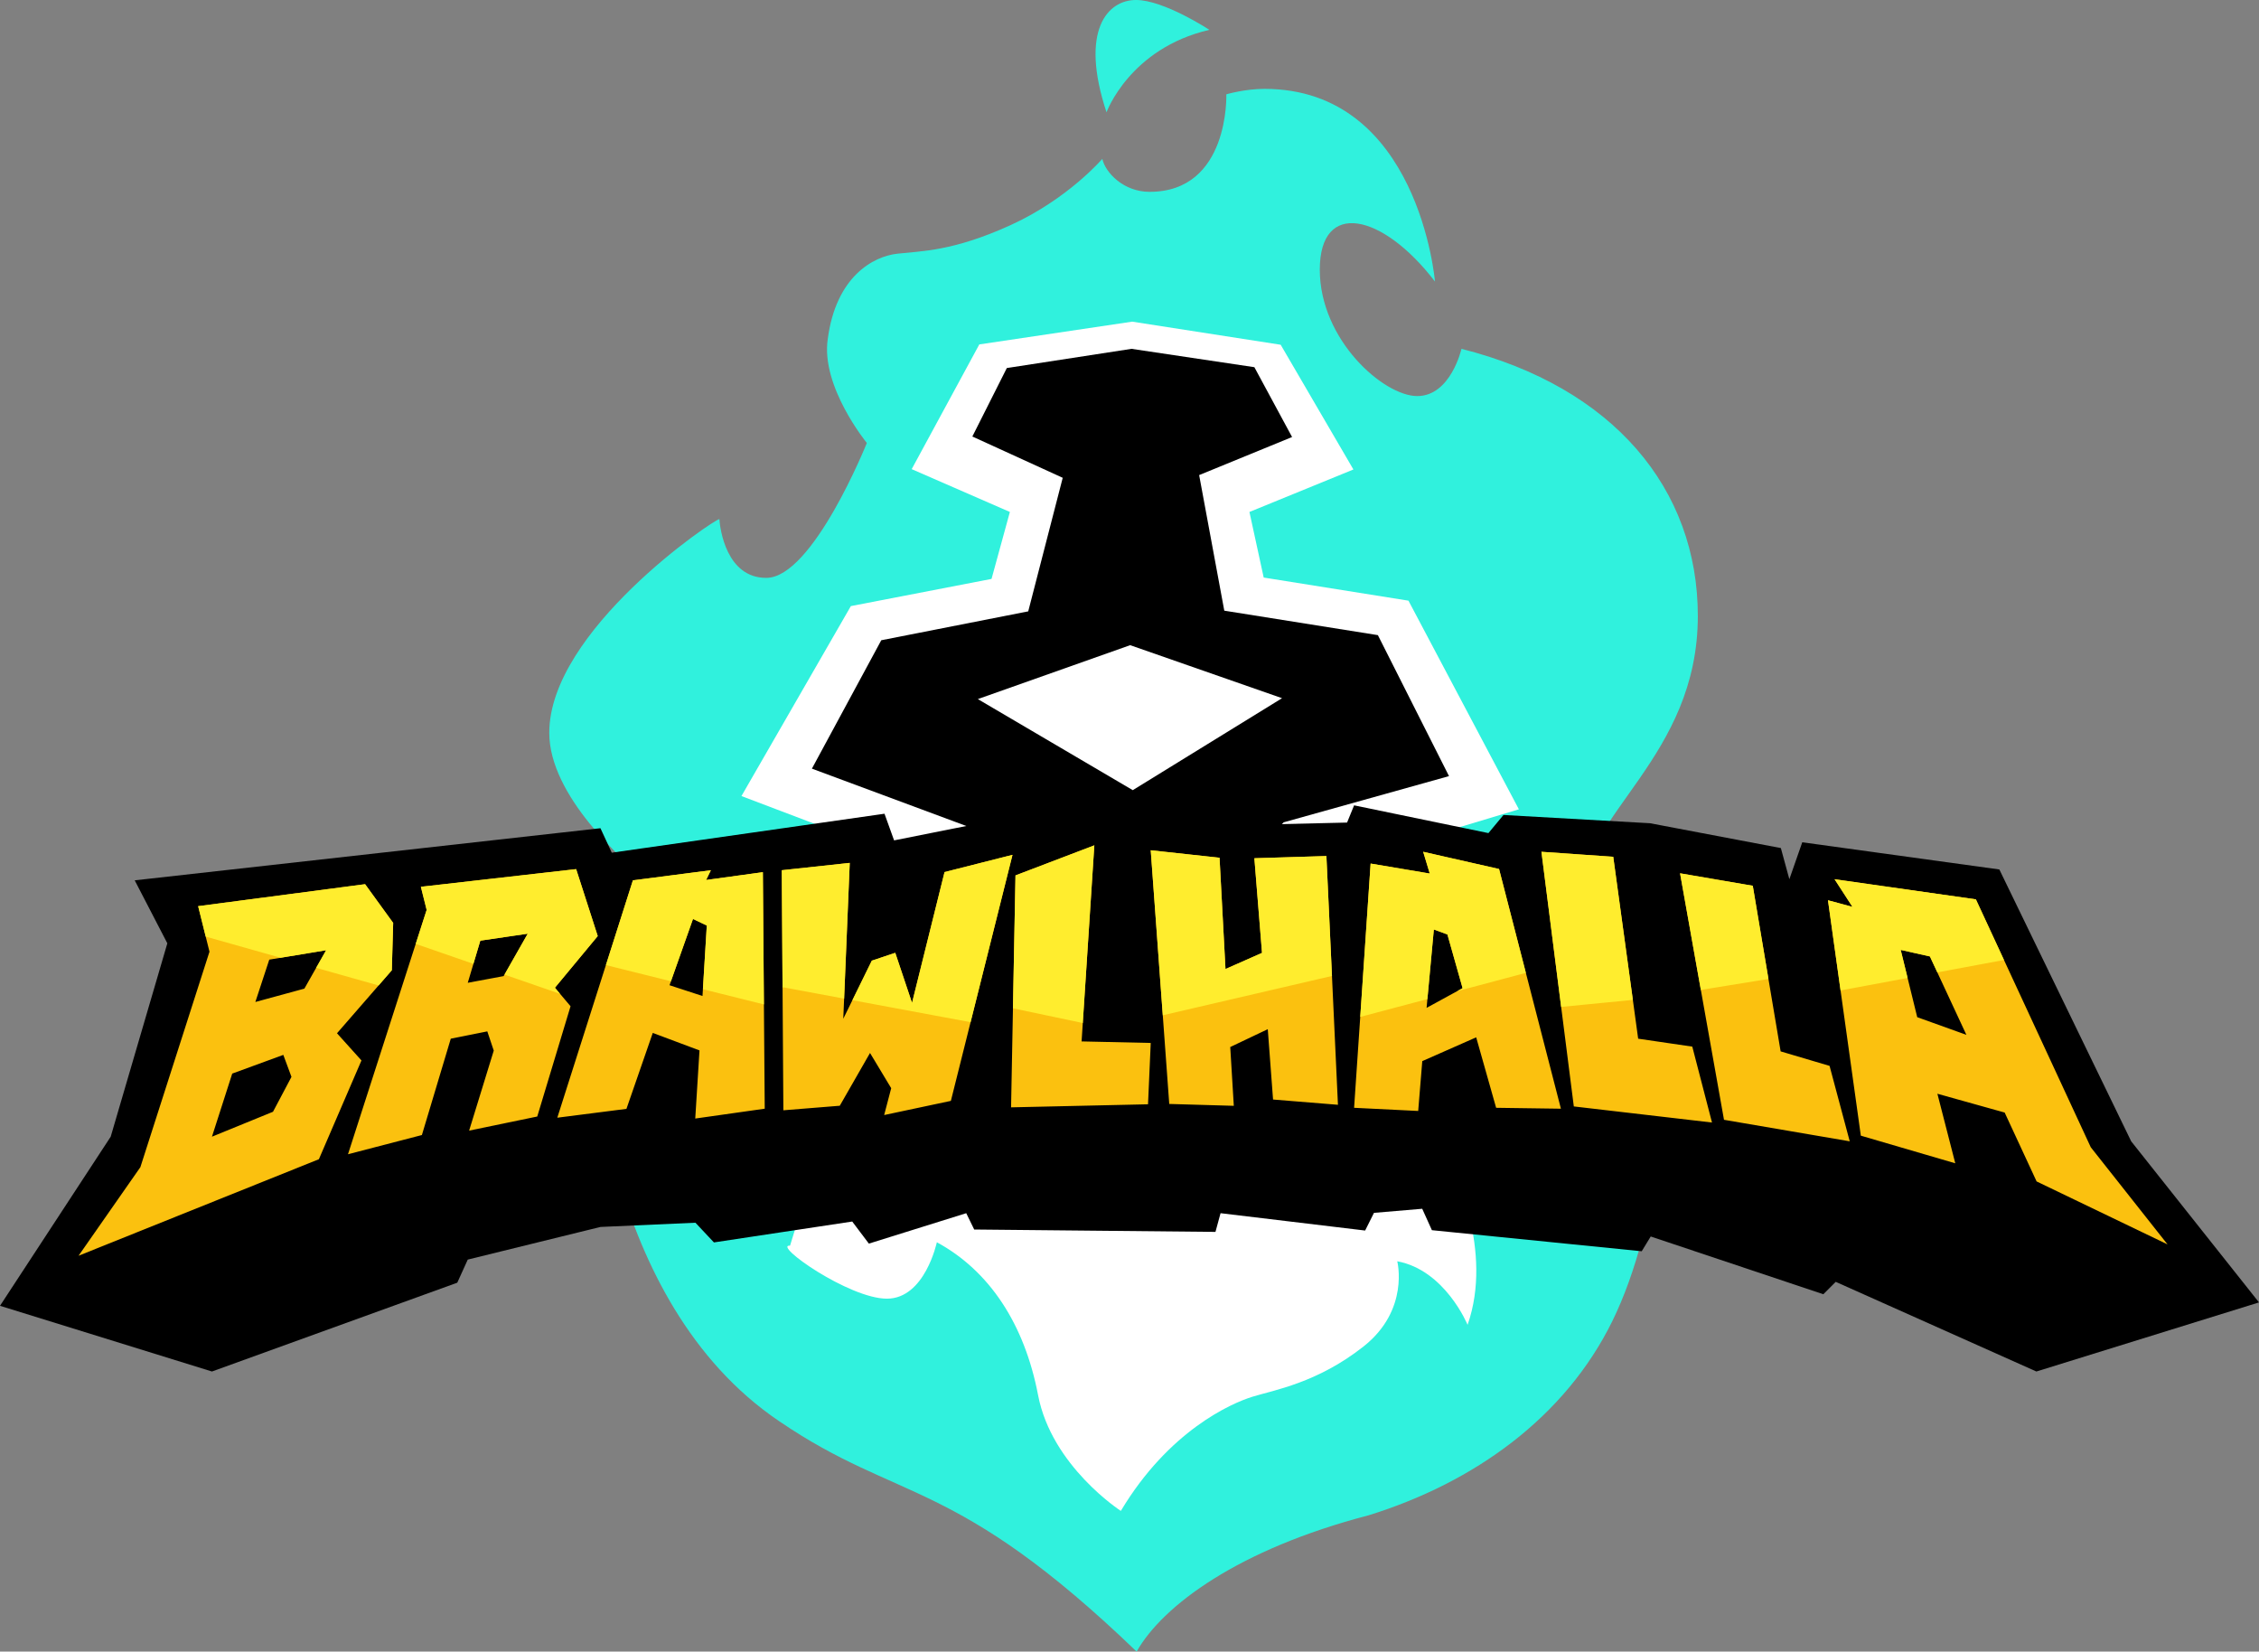 <?xml version="1.0" encoding="UTF-8"?><svg id="Layer_1" xmlns="http://www.w3.org/2000/svg" viewBox="0 0 1477.4 1080"><rect x="0" y="0" width="1477.4" height="1080" fill="#808080" stroke="none"/><defs><style>.cls-1{fill:#fff;}.cls-2{fill:#ffed2e;}.cls-3{fill:#30f1dd;}.cls-4{fill:#fbc10f;}</style></defs><path class="cls-3" d="m743.36,1080c17.22-30.33,66.89-67,151.56-89.07,69.33-21.48,128.67-64.15,159.56-127.04s42.22-166,30.67-240.89c0,0-7.33,6-21.56,6s-29.11-14.22-29.11-44.22c0-52,75.91-89.78,75.91-182,0-83.11-55.25-149.56-154.58-174.67,0,0-6.98,30.89-28.93,30.89s-63.73-36.67-63.73-82.67,41.11-36.89,75.33,7.78c0,0-10.44-126-111.56-126-12.67,0-24.89,3.56-24.89,3.56,0,0,2.22,63.78-50.22,63.78-17,0-28.89-12.56-30.89-21.56,0,0-22.44,26.22-60,43.33s-58,16.89-74,18.67-40.22,15.11-45.56,55.78c-4.67,31.11,25.56,68,25.56,68,0,0-35.33,88.22-65.78,88.22-26,0-30.22-31.78-30.67-38.44-3.56.22-111.25,72.89-111.25,139.78,0,41.22,48.58,84,63.69,96.44s38.56,28,39.33,59.67v20.33s-5.11,34.56-42.22,34.56c-21.78,0-32.22-17.11-32.22-17.11,0,0,4.59,177.22,121.93,256.33,78.81,53.63,114.37,35.85,233.63,150.56Z"/><path class="cls-1" d="m516.69,814.56l77.78-252.44-109.56-41.56,71.56-124.22,92-17.78,12-43.78-64.22-28,44.22-81.56,100-14.89,97.11,15.11,47.56,81.56-68,27.78,9.33,42.89,94.67,15.11,72.22,136.44-106.44,32,63.11,202.89s26.89,53.56,9.78,102.22c0,0-14.67-35.78-46-41.56,0,0,8.22,31.78-22,55.67s-58.67,28.56-72.67,32.89-54.67,22.22-86.11,74.67c0,0-45.22-29.22-54.11-75.67s-31.78-81.33-66.22-100c0,0-7.78,36.89-32.67,36.89s-75.11-35.56-63.33-34.67Z"/><polygon points="737.14 643.22 839.51 537.74 947.66 507.52 901.14 415.33 800.69 399.33 784.25 310.67 845.03 285.78 820.36 240.11 740.03 228.11 658.47 240.67 635.92 285.44 695.03 312.44 672.47 399.78 576.36 418.67 530.99 502.63 639.51 542.93 737.14 643.22"/><polygon class="cls-1" points="739.14 421.89 639.51 457.15 740.84 516.7 838.47 456.56 739.14 421.89"/><path class="cls-3" d="m723.66,73.44s15.11-41.78,67.26-53.93c0,0-29.63-19.52-48-19.52s-37.04,19.52-19.26,73.44Z"/><polygon points="584.74 549.54 578.47 532.11 400.1 557.59 392.69 541.59 88.1 575.67 109.44 616.85 72.4 743.3 0 853.89 138.62 896.85 299.06 838.78 305.92 823.67 392.69 802.33 454.81 799.56 466.92 812.44 557.36 798.78 568.25 813.22 631.92 793.33 637.14 804 794.92 805.56 798.25 793.33 892.81 804.67 898.58 793.11 930.14 790.44 936.47 804.44 1073.69 818.22 1079.58 808.56 1192.47 846.33 1200.58 838.22 1331.81 896.85 1477.4 851.67 1393.81 746.33 1307.58 568.56 1178.69 550.78 1170.25 574.93 1164.69 554.56 1079.14 538.33 983.29 532.93 973.44 544.78 885.59 526.63 880.99 537.89 791.51 540 736.14 530.67 737.03 519.22 584.74 549.54"/><path class="cls-4" d="m238.77,578.19l-109.18,14.37,4.95,19.9,2.46,9.87-45.19,140.89-40.44,57.93,157.18-63.11,27.85-64.6-16-17.77,27.2-31.26,8.65-9.93.89-30.96-18.37-25.33Zm-60.22,148.81l-39.93,16.3,13.26-41.26,33.41-12.23,5.33,14.38-12.07,22.81Zm20.52-80.52l-32.07,8.74,9.11-27.7,7.39-1.22,29.79-4.93-6.52,11.51-7.7,13.6Zm163.85-.59l28-33.78-14.11-43.78-101.56,11.56,3.78,15.11-7.15,22.22-44.29,137.56,48.33-12.56,18.89-63,23.89-4.78,4.22,12.56-16.11,52.33,44.56-9.22,21.77-72.11-6.84-8.11-3.38-4Zm-33.55-7.59l-23.45,4.37,3.69-12.39,4.53-15.17,31-4.55-15.21,26.75-.56.99Zm170.77,86.7l-.54-68.19-.68-86.48-37.11,5.11,3.11-6.38-51,6.61-17.65,55.41-31.79,99.81,45.22-5.78,17.22-49.67,30.56,11.45-2.78,44.55,45.44-6.44Zm-62.26-80.74l.92-2.59,14.42-40.74,9.03,4.29-2.54,41.65-.27,4.43-21.56-7.04Zm179.86-74l-21.26,85.55-10.97-32.74-15.33,5.12-12.7,25.85-5.97,12.15.55-13.16,3.68-88.77-44.45,4.8.51,77.3.53,79.68,36.89-2.97,19.78-34.51,13.85,23.03-4.6,17.56,43.63-9.26,12.89-51.47,27.41-109.42-44.44,11.26Zm89.63,110.74l.78-12.03,7.55-116.19-51.56,19.66-1.66,86.91-1.23,64.76,89.56-2,1.78-40.11-45.22-1Zm163.75-42.8l-3.64-78.42-47.11,1.44,5,61.89-23.89,10.56-3.89-72.78-45-4.89,7.88,107.91,4.23,57.98,42.22,1.22-2.33-38.44,24.55-11.67,3.45,46,42.44,3.44-3.91-84.24Zm126.81-2.01l-17.53-67.93-49.63-11.26,4.3,14.22-38.67-6.52-6.79,100.29-4.02,59.42,41.92,2.07,2.67-32.59,35.26-15.56,13.04,46.08,42.37.59-22.92-88.81Zm-64.93,22.88l.53-5.75,4.21-45.51,8.88,3.26,9.93,35.12-3.58,1.96-19.97,10.92Zm173.77,25.34l-35.4-5.19-3.47-25.36-12.83-93.6-46.96-3.26,12.9,101.45,8.28,65.07,90.37,10.52-12.89-49.63Zm89.78,12.59l-32-9.48-7.97-47.36-10.25-60.94-47.56-8.15,13.62,76.38,15.12,84.81,82.23,14.07-13.19-49.33Zm170.82,53.19l-56.75-122.44-18.37-39.64-92.44-13.18,11.7,18.07-16-4.3,8.23,58.95,13.26,94.98,61.77,18.07-11.7-45.48,44,12.3,20.89,45.04,85.63,41.18-50.22-63.55Zm-113.49-85.04l-6.3-25.64-4.51-18.36,19.11,4.29,4.86,10.44,18.99,40.82-32.15-11.55Z"/><path class="cls-2" d="m1292.25,588.11l-92.44-13.18,11.7,18.07-16-4.3,8.23,58.95.07.02,43.77-8.16-4.51-18.36,19.11,4.29,4.86,10.44,43.58-8.13-18.37-39.64Zm-145.92-8.89l-47.56-8.15,13.62,76.38.75-.23,43.44-7.06-10.25-60.94Zm-91.26-18.96l-46.96-3.26,12.9,101.45,46.89-4.59-12.83-93.6Zm-57.14,75.93l-17.53-67.93-49.63-11.26,4.3,14.22-38.67-6.52-6.79,100.29,43.92-11.67,4.21-45.51,8.88,3.26,9.93,35.12-3.58,1.96,44.96-11.96Zm-130.45-76.41l-47.11,1.44,5,61.89-23.89,10.56-3.89-72.78-45-4.89,7.88,107.91,110.65-25.71-3.64-78.42Zm-203.34,12.66l-1.66,86.91,45.67,9.62,7.55-116.19-51.56,19.66Zm-46.4-2.18l-21.26,85.55-10.97-32.74-15.33,5.12-12.7,25.85,77.29,14.38,27.41-109.42-44.44,11.26Zm-106.45-1.2l.51,77.3.31-.77,39.95,7.44,3.68-88.77-44.45,4.8Zm-11.69,87.75l-.68-86.48-37.11,5.11,3.11-6.38-51,6.61-17.65,55.41,42.53,10.59,14.42-40.74,9.03,4.29-2.54,41.65,39.89,9.94Zm-108.68-44.7l-14.11-43.78-101.56,11.56,3.78,15.11-7.15,22.22,37.73,13.06,4.53-15.17,31-4.55-15.21,26.75,36.37,12.58-3.38-4,28-33.78Zm-152.15-33.92l-109.18,14.37,4.95,19.9,48.96,13.84,29.79-4.93-6.52,11.51,40.83,11.53,8.65-9.93.89-30.96-18.37-25.33Z"/></svg>